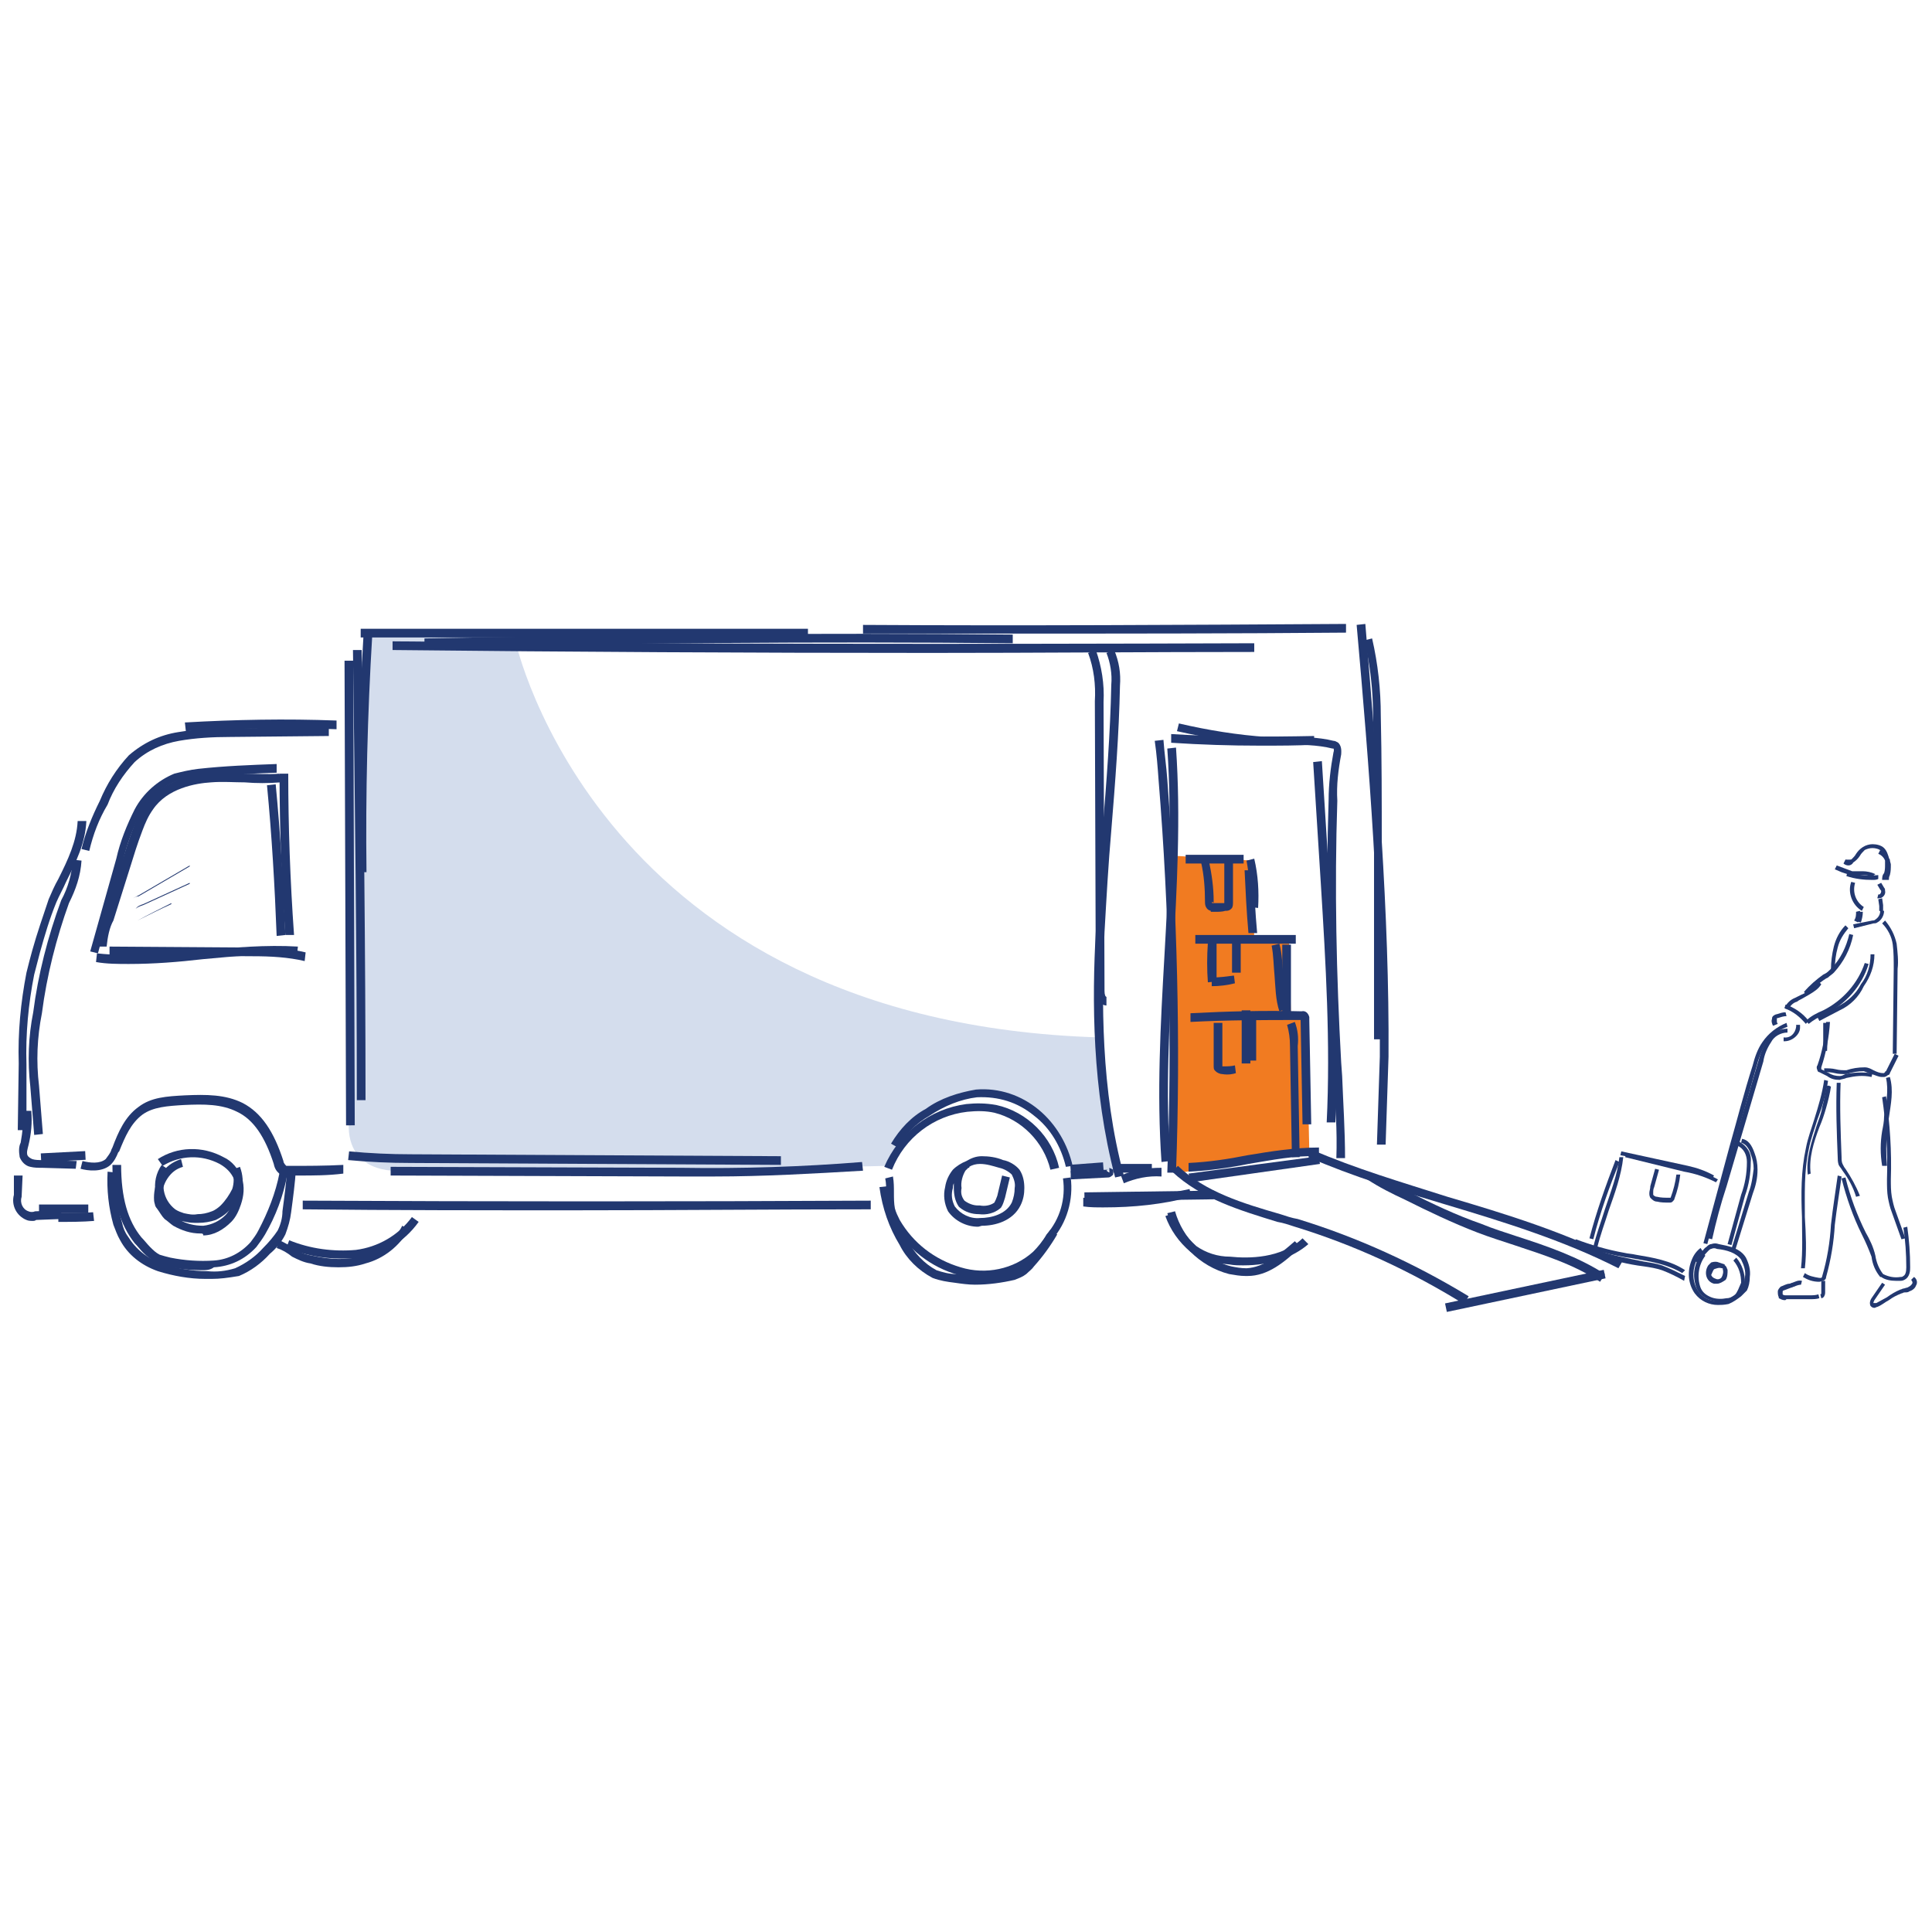<?xml version="1.0" encoding="utf-8"?>
<!-- Generator: Adobe Illustrator 24.0.2, SVG Export Plug-In . SVG Version: 6.00 Build 0)  -->
<svg version="1.1" id="Layer_1" xmlns="http://www.w3.org/2000/svg" xmlns:xlink="http://www.w3.org/1999/xlink" x="0px" y="0px"
	 viewBox="0 0 200 200" style="enable-background:new 0 0 200 200;" xml:space="preserve">
<style type="text/css">
	.st0{fill:#D4DDED;}
	.st1{fill:#F17B21;}
	.st2{fill:#223870;}
</style>
<g id="Group_14242" transform="translate(-1177.661 -436.01)">
	<g id="Group_14227">
		<path id="Path_38618" class="st0" d="M1231,502.3c0,0,8.5,39.5,60.4,41.1l1.9,13.8h-4.3l-0.6-0.9l-1.4-2.9l-1.4-1.8l-2.5-1.7
			l-3.3-0.8l-2.5,0l-1.9,1l-3.1,2.3l-2.8,4.3l-4.4,0.1l-30.1,0.5l-16-0.1c0,0-5.8,0.5-5.2-5.5l0.1-11.9l-0.2-24.2V505l1.6-0.6
			l0.3-2.9l14.2,0L1231,502.3z"/>
		<path id="Path_38619" class="st1" d="M1299.2,524.6l8.1,0.5l0.2,8.2h3.6l0.2,8h1.6l0.3,13.9l-13.3,2.2l-0.8-0.4l-0.1-19.7
			L1299.2,524.6z"/>
		<path class="st2" d="M1191.4,529L1191.4,529c0.2-0.1,0.4-0.2,0.6-0.3l5.3-3.1l0,0.1l-5.3,3.1
			C1191.8,528.8,1191.6,528.9,1191.4,529z"/>
		<path class="st2" d="M1191.7,530.1L1191.7,530.1c0.2-0.3,0.5-0.4,0.8-0.5l4.8-2.2l0,0.1l-4.8,2.2
			C1192.2,529.8,1191.9,529.9,1191.7,530.1z"/>
		<path class="st2" d="M1191.9,531.3L1191.9,531.3c1.1-0.6,2.3-1.2,3.5-1.8l0,0.1C1194.3,530.1,1193.1,530.7,1191.9,531.3z"/>
	</g>
	<g id="Group_14229_1_">
		<g id="Group_14227-2">
			<path class="st2" d="M1214.7,526.3c-0.1-8.2,0.1-16.5,0.6-24.7l0.9,0.1c-0.5,8.2-0.7,16.5-0.6,24.6L1214.7,526.3z"/>
			<path class="st2" d="M1214.6,549.9c0-15.4-0.2-31.1-0.4-46.6l0.9,0c0.2,15.5,0.4,31.2,0.4,46.6L1214.6,549.9z"/>
			
				<rect x="1213.4" y="504.4" transform="matrix(1 -3.273575e-03 3.273575e-03 1 -1.724 3.977)" class="st2" width="0.9" height="48.1"/>
			<rect x="1215" y="501.1" class="st2" width="46.3" height="0.9"/>
			<path class="st2" d="M1221.6,503l0-0.9c20.2-0.4,40.7-0.6,60.9-0.4l0,0.9C1262.2,502.4,1241.7,502.6,1221.6,503z"/>
			<path class="st2" d="M1274,503.6c-18.6,0-37.2-0.1-55.7-0.3l0-0.9c29.6,0.3,59.6,0.3,89.2,0.2l0,0.9
				C1296.3,503.5,1285.2,503.6,1274,503.6z"/>
			<path class="st2" d="M1281.9,501.6c-5,0-10,0-14.9,0l0-0.9c16.6,0.1,33.4,0,50-0.1l0,0.9C1305.4,501.6,1293.6,501.6,1281.9,501.6
				z"/>
			<path class="st2" d="M1292.2,540.1c-0.2,0-0.4-0.1-0.6-0.2c-0.4-0.4-0.5-1.1-0.5-1.3l-0.1-30c0.1-1.7-0.1-3.4-0.7-5l0.8-0.3
				c0.6,1.7,0.9,3.5,0.8,5.4l0.1,29.9c0,0.4,0.1,0.6,0.2,0.6L1292.2,540.1C1292.3,540.1,1292.3,540.1,1292.2,540.1z"/>
			<path class="st2" d="M1293.1,557.9c-2.4-9.1-2.4-18.4-2-25.5c0.2-3.5,0.4-7,0.7-10.5c0.4-4.9,0.8-10,0.9-15
				c0.1-1.1-0.1-2.3-0.5-3.3l0.8-0.3c0.5,1.2,0.7,2.4,0.6,3.7c-0.1,5-0.5,10.1-0.9,15c-0.3,3.4-0.5,7-0.7,10.5
				c-0.3,7-0.4,16.3,2,25.2L1293.1,557.9z"/>
			<path class="st2" d="M1320.8,543.6l-0.9,0l0-20.3c0-4.3,0-8.8-0.1-13.2c0-2.6-0.3-5.3-0.9-7.8l0.8-0.2c0.6,2.6,0.9,5.3,0.9,8
				c0.1,4.4,0.1,8.9,0.1,13.2L1320.8,543.6z"/>
			<path class="st2" d="M1321.1,554.5l-0.9,0c0.1-3,0.2-6.1,0.3-9.1c0.1-14.9-1.1-30.1-2.4-44.7l0.9-0.1l-0.4,0l0.4,0
				c1.2,14.7,2.5,29.8,2.4,44.8C1321.3,548.4,1321.2,551.4,1321.1,554.5z"/>
			<path class="st2" d="M1258.5,556.6l-38.3-0.2c-2.2,0-4.4-0.1-6.5-0.3l0.1-0.9c2.1,0.2,4.3,0.3,6.4,0.3l38.3,0.2L1258.5,556.6z"/>
			<path class="st2" d="M1251.6,557.8c-1.1,0-2.3,0-3.4,0l-30.1-0.1l0-0.9l30.1,0.1c6.2,0.1,12.5-0.1,18.7-0.6l0.1,0.9
				C1261.9,557.5,1256.7,557.8,1251.6,557.8z"/>
			<path class="st2" d="M1286.4,557.1c-0.7-2.9-3-5.2-5.8-5.9c-0.9-0.2-1.8-0.2-2.8-0.1c-3.5,0.4-6.5,2.7-7.8,6l-0.8-0.3
				c1.5-3.5,4.7-6,8.5-6.5c1-0.1,2-0.1,3.1,0.1c3.2,0.7,5.8,3.3,6.5,6.5L1286.4,557.1z"/>
			<path class="st2" d="M1288,556.8c-0.5-2.1-1.6-4-3.3-5.3c-1.7-1.4-3.7-2-5.9-1.9c-1.7,0.2-3.4,0.9-4.9,1.9
				c-1.4,0.8-2.5,1.9-3.3,3.3l-0.7-0.4c0.9-1.5,2.1-2.8,3.6-3.6c1.5-1.1,3.4-1.7,5.2-2c2.4-0.2,4.7,0.6,6.5,2.1
				c1.8,1.5,3,3.6,3.5,5.8L1288,556.8z"/>
			<path class="st2" d="M1288.5,558.1l0-0.9l3.9-0.1c-0.1,0-0.1,0-0.2,0.1l0.3,0.2l0,0l0-0.5l0.4,0.2l0,0.5
				c-0.1,0.1-0.3,0.3-0.5,0.3L1288.5,558.1z"/>
			
				<rect x="1288.8" y="556.6" transform="matrix(0.997 -7.415923e-02 7.415923e-02 0.997 -37.756 97.235)" class="st2" width="3.4" height="0.9"/>
			<rect x="1292.9" y="556.5" class="st2" width="4" height="0.9"/>
			<path class="st2" d="M1294,558.5l-0.3-0.8c1.3-0.6,2.7-0.8,4.2-0.8c0,0,0,0,0,0l0,0.9c0,0,0,0,0,0
				C1296.5,557.7,1295.2,558,1294,558.5z"/>
			<path class="st2" d="M1308.1,513.2c-3.1,0-6.1-0.1-9.2-0.3l0-0.9c4.9,0.3,9.9,0.3,14.8,0.2l0,0.9
				C1312,513.2,1310.1,513.2,1308.1,513.2z"/>
			<path class="st2" d="M1316.9,555.9l-0.9,0c0.1-2.8-0.1-5.7-0.3-8.5l-0.1-1.4c-0.5-9-0.7-18.2-0.4-27.2c0-1.6,0.2-3.3,0.5-4.9
				c0.1-0.3,0-0.4,0-0.4c0,0-0.1,0-0.1,0c-1.6-0.4-3.3-0.4-4.9-0.4c-0.6,0-1.3,0-1.9,0c-3.1-0.2-6.2-0.7-9.3-1.4l0.2-0.8
				c3,0.7,6.1,1.2,9.1,1.4c0.6,0,1.2,0,1.9,0c1.7,0,3.4,0,5,0.4c0.2,0,0.3,0.1,0.5,0.2c0.4,0.4,0.3,1,0.3,1.2
				c-0.3,1.6-0.5,3.2-0.4,4.8c-0.3,9-0.1,18.1,0.4,27.1l0.1,1.4C1316.7,550.1,1316.9,553,1316.9,555.9z"/>
			<path class="st2" d="M1315.9,552.2l-0.9,0c0.4-8.2-0.1-16.5-0.6-24.6l-0.8-12.7l0.9-0.1l0.8,12.7
				C1315.8,535.6,1316.4,544,1315.9,552.2z"/>
			<path class="st2" d="M1299.4,557.4l-0.9,0c0.5-13.5,0.2-27.1-0.9-40.6c-0.1-1.4-0.2-2.7-0.4-4.1l0.9-0.1c0.1,1.4,0.3,2.7,0.4,4.1
				C1299.5,530.2,1299.9,543.9,1299.4,557.4z"/>
			<path class="st2" d="M1297.9,556.3c-0.5-7.1-0.1-14.3,0.3-21.3c0.4-7.1,0.8-14.4,0.3-21.5l0.9-0.1c0.5,7.2,0.1,14.5-0.3,21.6
				c-0.4,6.9-0.8,14.1-0.3,21.2L1297.9,556.3z"/>
			<path class="st2" d="M1300.7,557.3l0-0.9c2.1-0.1,4.1-0.4,6.1-0.8c2.4-0.4,4.9-0.8,7.4-0.8l0,0.9c-2.4-0.1-4.9,0.4-7.3,0.8
				C1304.9,556.9,1302.8,557.2,1300.7,557.3z"/>
			<polygon class="st2" points="1300.9,558.4 1300.7,557.5 1314.2,555.7 1314.3,556.5 			"/>
			<path class="st2" d="M1329.2,571c-5.5-3.4-11.3-6.1-17.5-8c-0.6-0.2-1.2-0.4-1.8-0.5c-3.9-1.2-7.9-2.4-10.9-5.2l0.6-0.6
				c2.8,2.7,6.8,3.9,10.6,5c0.6,0.2,1.2,0.4,1.8,0.5c6.2,1.9,12.1,4.6,17.7,8L1329.2,571z"/>
			<path class="st2" d="M1345.2,567.3c-5.7-2.9-11.9-4.8-17.9-6.6c-4.7-1.4-9.6-2.9-14.2-4.9l0.3-0.8c4.6,2,9.4,3.4,14.1,4.9
				c6.1,1.8,12.3,3.7,18.1,6.7L1345.2,567.3z"/>
			<path class="st2" d="M1343.3,568.7c-2.7-1.8-5.9-2.8-8.9-3.8c-1.2-0.4-2.5-0.8-3.8-1.3c-2.6-1-5.1-2.2-7.5-3.4
				c-1.3-0.6-2.7-1.3-3.9-2.1l0.4-0.7c1.3,0.7,2.6,1.4,3.9,2c2.4,1.2,4.9,2.4,7.5,3.3c1.2,0.5,2.5,0.9,3.7,1.3
				c3.1,1,6.3,2.1,9.1,3.9L1343.3,568.7z"/>
			
				<rect x="1327.6" y="569.4" transform="matrix(0.978 -0.207 0.207 0.978 -89.007 288.88)" class="st2" width="16.8" height="0.9"/>
			<path class="st2" d="M1306.9,532.6c-0.2-2.2-0.3-4.4-0.4-6.5l0.9,0c0.1,2.2,0.2,4.3,0.4,6.5L1306.9,532.6z"/>
			<path class="st2" d="M1307.9,530l-0.9-0.1c0.1-1.6,0-3.2-0.3-4.8l0.8-0.2C1307.9,526.6,1308,528.3,1307.9,530z"/>
			<rect x="1300.4" y="524.5" class="st2" width="6" height="0.9"/>
			<rect x="1301.4" y="532.8" class="st2" width="10.4" height="0.9"/>
			<path class="st2" d="M1310.4,540.8c0-2.3,0-4.7,0-7l0.9,0c0,2.3,0,4.7,0,7L1310.4,540.8z"/>
			<path class="st2" d="M1310.1,540.7c-0.4-1.2-0.4-2.5-0.5-3.7c-0.1-1-0.1-2.1-0.3-3.1l0.8-0.2c0.3,1.1,0.3,2.2,0.4,3.2
				c0.1,1.2,0.1,2.4,0.5,3.5L1310.1,540.7z"/>
			<path class="st2" d="M1312.5,552.4l-0.2-10.8c-3.8,0-7.6,0-11.4,0.2l0-0.9c3.8-0.2,7.7-0.3,11.5-0.2c0.4-0.1,0.7,0.2,0.8,0.6
				c0,0.1,0,0.2,0,0.3l0.2,10.8L1312.5,552.4z"/>
			<path class="st2" d="M1311.4,555.8l-0.2-11.5c0-0.8-0.1-1.5-0.3-2.2l0.8-0.3c0.3,0.8,0.4,1.6,0.3,2.5l0.2,11.5L1311.4,555.8z"/>
			<path class="st2" d="M1304.2,547.2c-0.2,0-0.5-0.1-0.7-0.3l-0.1-0.1c-0.1-0.1-0.1-0.3-0.1-0.4l0-4.5h0.9v4.5c0.5,0,0.9,0,1.3-0.1
				l0.1,0.8C1305.3,547.2,1304.8,547.3,1304.2,547.2C1304.3,547.2,1304.2,547.2,1304.2,547.2z"/>
			<rect x="1306.2" y="540.6" class="st2" width="0.9" height="5.5"/>
			<rect x="1306.8" y="541.6" class="st2" width="0.9" height="4.2"/>
			<path class="st2" d="M1302.7,537.7c-0.1-1.3-0.1-2.7,0-4.1l0.9,0c0,1.3,0,2.7,0,4L1302.7,537.7z"/>
			<rect x="1305.2" y="533.6" class="st2" width="0.9" height="3.1"/>
			<path class="st2" d="M1303.1,538.1l0-0.9c0.8,0,1.5-0.1,2.3-0.2l0.1,0.8C1304.7,538,1303.9,538.1,1303.1,538.1z"/>
			<path class="st2" d="M1303.1,530.3c-0.3,0-0.5-0.2-0.6-0.4c-0.1-0.2-0.1-0.4-0.1-0.6c0-1.3-0.1-2.7-0.4-4l0.8-0.2
				c0.3,1.4,0.5,2.8,0.5,4.2c0,0.1,0,0.2,0,0.2c0-0.1-0.1-0.1-0.2-0.1l0.3,0.8C1303.2,530.3,1303.2,530.3,1303.1,530.3z"/>
			<path class="st2" d="M1303.5,530.4c-0.2,0-0.3,0-0.5,0l0-0.9c0.5,0,0.9,0,1.4,0c0-1.5,0-2.9,0-4.4l0.9,0c0,1.5,0,3,0,4.4
				c0,0.1,0,0.3-0.1,0.5l-0.1,0.1c-0.2,0.2-0.4,0.2-0.6,0.2c0,0,0,0,0,0C1304.2,530.4,1303.8,530.4,1303.5,530.4z"/>
			<path class="st2" d="M1186.9,524.1l-0.8-0.2c0.4-1.7,1.1-3.4,1.9-5c0.7-1.7,1.7-3.3,3-4.7c1.5-1.3,3.2-2.1,5.1-2.4
				c1.8-0.3,3.6-0.4,5.4-0.4l10.2-0.1l0,0.9l-10.2,0.1c-1.8,0-3.6,0.1-5.3,0.4c-1.7,0.3-3.3,1-4.6,2.2c-1.2,1.3-2.2,2.8-2.8,4.4
				C1187.9,520.8,1187.3,522.4,1186.9,524.1z"/>
			<path class="st2" d="M1196.9,511.7l-0.1-0.9c5.2-0.3,10.5-0.4,15.7-0.2l0,0.9C1207.4,511.3,1202.1,511.4,1196.9,511.7z"/>
			<path class="st2" d="M1180.4,553l-0.9,0l0.1-6.9c-0.1-3.2,0.2-6.3,0.8-9.4c0.2-0.8,0.4-1.6,0.6-2.3c0.5-1.8,1.1-3.5,1.7-5.3
				c0.3-0.7,0.6-1.4,1-2.1c1-2,1.9-3.9,2-6l0.9,0c-0.1,2.3-1.1,4.3-2.1,6.3c-0.3,0.7-0.7,1.4-1,2.1c-0.7,1.7-1.2,3.4-1.7,5.2
				c-0.2,0.8-0.4,1.5-0.6,2.3c-0.6,3-0.9,6.2-0.8,9.3L1180.4,553z"/>
			<path class="st2" d="M1181.2,553.5l-0.4-5c-0.3-2.6-0.2-5.2,0.3-7.7c0.5-3.9,1.5-7.8,2.9-11.6c0.7-1.3,1.1-2.7,1.2-4.2l0.9,0.1
				c-0.1,1.6-0.6,3-1.3,4.4c-1.3,3.6-2.3,7.5-2.8,11.4c-0.5,2.5-0.6,5-0.3,7.5l0.4,5L1181.2,553.5z"/>
			<path class="st2" d="M1185.5,557l-3.5-0.1c-0.4,0-0.8,0-1.2-0.1c-0.5-0.1-0.9-0.5-1.1-1c-0.1-0.6-0.1-1.1,0.1-1.5
				c0.2-1.1,0.3-2.2,0.2-3.3l0.9,0c0.1,1.2,0,2.4-0.3,3.6c-0.1,0.4-0.2,0.7-0.1,1c0.1,0.2,0.3,0.3,0.5,0.4c0.3,0.1,0.7,0.1,1,0.1
				l3.6,0.1L1185.5,557z"/>
			
				<rect x="1181.5" y="555.1" transform="matrix(0.999 -5.178951e-02 5.178951e-02 0.999 -27.184 62.054)" class="st2" width="4.6" height="0.9"/>
			<path class="st2" d="M1208.6,557.7c-0.4,0-0.8,0-1.1,0c-0.2,0-0.5,0-0.7-0.1l-0.1,0c-0.4-0.3-0.6-0.6-0.7-1.1
				c-0.9-2.8-2.1-4.6-3.8-5.4c-1.6-0.8-3.4-0.8-5.5-0.7c-1.7,0.1-3.2,0.2-4.3,1c-1.2,0.9-1.8,2.3-2.4,3.8l-0.1,0.1
				c-0.2,0.5-0.4,0.9-0.8,1.3c-0.9,0.8-2.4,0.6-3.1,0.4l0.2-0.8c0.8,0.2,1.8,0.3,2.4-0.2c0.2-0.3,0.5-0.6,0.6-1l0.1-0.2
				c0.6-1.6,1.3-3.2,2.7-4.2c1.3-1,2.9-1.1,4.8-1.2c2.2-0.1,4.2-0.1,6,0.8c1.9,1,3.2,2.9,4.2,6c0,0.2,0.2,0.4,0.3,0.5
				c0.1,0,0.2,0,0.3,0c1.9,0,3.7,0,5.6-0.1l0,0.9C1211.6,557.7,1210.1,557.7,1208.6,557.7z"/>
			<path class="st2" d="M1187.8,534.7l-0.8-0.2l2.7-9.6c0.4-1.8,1.1-3.5,1.9-5.1c0.9-1.7,2.4-3,4.1-3.7c0.8-0.2,1.6-0.4,2.5-0.5
				c2.7-0.3,5.4-0.4,8.1-0.5l0,0.9c-2.7,0.1-5.4,0.2-8.1,0.5c-0.8,0.1-1.5,0.2-2.3,0.4c-1.6,0.6-2.9,1.8-3.7,3.3
				c-0.8,1.6-1.4,3.2-1.8,4.9L1187.8,534.7z"/>
			<path class="st2" d="M1191,535.8c-1.1,0-2.3,0-3.4-0.2l0.1-0.9c3.6,0.4,7.3,0,10.9-0.3c3.2-0.3,6.6-0.6,9.9-0.4l-0.1,0.9
				c-3.2-0.2-6.5,0.1-9.7,0.4C1196.1,535.6,1193.6,535.8,1191,535.8z"/>
			<path class="st2" d="M1209.2,535.5c-1.7-0.4-3.5-0.5-5.3-0.5l-14.9-0.1l0-0.9l14.9,0.1c1.8-0.1,3.7,0.1,5.4,0.5L1209.2,535.5z"/>
			<path class="st2" d="M1188.7,534l-0.9,0c0.1-1.1,0.3-2.2,0.7-3.2l1.7-5.3c0.4-1.3,0.8-2.6,1.3-3.9c0.3-0.8,0.7-1.7,1.2-2.4
				c1.3-1.8,3.7-2.9,6.7-3.1c1.2-0.1,2.4-0.1,3.6,0c1.2,0,2.4,0.1,3.6,0l0.1,0.9c-1.3,0.1-2.5,0.1-3.7,0c-1.1,0-2.3-0.1-3.5,0
				c-1.6,0.1-4.5,0.6-6,2.8c-0.5,0.7-0.8,1.4-1.1,2.2c-0.5,1.3-0.9,2.6-1.3,3.9l-1.7,5.4C1189,532,1188.8,533,1188.7,534z"/>
			<path class="st2" d="M1207.2,532.8c-0.4-5.5-0.6-11.2-0.6-16.7l0.9,0c0,5.5,0.2,11.1,0.6,16.7L1207.2,532.8z"/>
			<path class="st2" d="M1206.3,532.9c-0.2-5.2-0.5-10.4-1-15.6l0.9-0.1c0.5,5.2,0.8,10.4,1,15.6L1206.3,532.9z"/>
			<path class="st2" d="M1181.1,562.4c-0.2,0-0.5,0-0.7-0.1c-1-0.4-1.6-1.5-1.3-2.6l0-2l0.9,0l-0.1,2.2c-0.2,0.6,0.1,1.3,0.7,1.5
				c0.2,0.1,0.5,0.1,0.7,0l0.1,0l2.6-0.1l0,0.9l-2.6,0.1C1181.4,562.3,1181.3,562.4,1181.1,562.4z"/>
			<rect x="1181.7" y="560.7" class="st2" width="5.1" height="0.9"/>
			<path class="st2" d="M1183.7,562.5v-0.9c1.2,0,2.4,0,3.6-0.1l0.1,0.9C1186.2,562.5,1184.9,562.5,1183.7,562.5z"/>
			<path class="st2" d="M1199.6,568.4c-0.2,0-0.5,0-0.7,0c-1.6,0-3.3-0.3-4.9-0.8c-1.7-0.6-3.1-1.7-3.9-3.2
				c-0.3-0.5-0.5-1.1-0.7-1.6c-0.5-1.8-0.7-3.6-0.6-5.5l0.9,0.1c-0.1,1.8,0.1,3.5,0.6,5.2c0.1,0.5,0.3,1,0.6,1.4
				c0.8,1.3,2,2.3,3.5,2.8c1.5,0.5,3.1,0.8,4.7,0.8c1,0.1,1.9,0,2.9-0.3c1.1-0.5,2.1-1.2,2.9-2.1c0.6-0.6,1.1-1.2,1.5-1.8
				c0.3-0.6,0.5-1.3,0.5-2c0.2-1.5,0.4-3,0.5-4.5l0.9,0.1c-0.1,1.5-0.3,3-0.5,4.5c-0.1,0.8-0.3,1.5-0.6,2.3c-0.4,0.8-1,1.5-1.6,2
				c-0.9,1-2,1.8-3.2,2.3C1201.2,568.3,1200.4,568.4,1199.6,568.4z"/>
			<path class="st2" d="M1198.5,567.5c-1.1,0-2.3-0.1-3.4-0.4c-0.4-0.1-0.9-0.2-1.3-0.4c-0.5-0.3-0.9-0.6-1.3-1
				c-0.3-0.3-0.6-0.7-0.9-1c-1.5-1.9-2.3-4.5-2.3-8.1l0.9,0c0,3.4,0.7,5.8,2.1,7.5c0.3,0.3,0.6,0.7,0.9,1c0.3,0.3,0.6,0.6,1,0.8
				c0.3,0.1,0.7,0.2,1.1,0.3c1.5,0.3,3,0.4,4.5,0.3c1.5-0.1,2.8-0.8,3.8-1.9c0.3-0.4,0.6-0.8,0.8-1.2c1-1.9,1.8-3.9,2.2-6l0.8,0.2
				c-0.4,2.2-1.2,4.3-2.3,6.2c-0.3,0.5-0.6,0.9-0.9,1.3c-1.2,1.3-2.7,2-4.4,2.1C1199.4,567.5,1199,567.5,1198.5,567.5z"/>
			<path class="st2" d="M1198.4,563.7c-1,0-1.9-0.3-2.8-0.8c-0.3-0.2-0.6-0.5-0.9-0.7c-0.3-0.3-0.5-0.7-0.8-1.1
				c-0.1-0.1-0.2-0.3-0.2-0.4c-0.1-0.3-0.1-0.5-0.1-0.7c0-0.8,0.2-1.7,0.7-2.4c0.5-0.8,1.2-1.3,2.1-1.6l0.2,0.8
				c-0.7,0.2-1.2,0.6-1.6,1.2c-0.4,0.6-0.6,1.3-0.5,2c0,0.2,0,0.3,0.1,0.4c0,0.1,0.1,0.2,0.1,0.3c0.2,0.3,0.4,0.7,0.7,0.9
				c0.2,0.2,0.5,0.4,0.7,0.6c0.8,0.5,1.7,0.7,2.6,0.7c0.9-0.1,1.7-0.5,2.3-1.1c0.4-0.4,0.6-1,0.8-1.5c0.3-0.7,0.3-1.5,0.1-2.2
				c-0.3-0.7-0.8-1.2-1.5-1.6c-1.9-1-4.1-0.9-5.9,0.2l-0.5-0.7c2-1.3,4.6-1.4,6.8-0.2c0.9,0.4,1.5,1.2,1.9,2.1
				c0.3,1,0.2,1.9-0.1,2.8c-0.2,0.6-0.5,1.3-1,1.8c-0.8,0.8-1.8,1.4-2.9,1.4C1198.7,563.7,1198.6,563.7,1198.4,563.7z"/>
			<path class="st2" d="M1197.8,562.6c-0.5,0-0.9-0.1-1.4-0.2c-0.4-0.1-0.8-0.3-1.1-0.5c-1.7-1.2-2.1-3.6-0.9-5.3l0.7,0.5
				c-0.9,1.3-0.6,3.1,0.7,4.1c0.3,0.2,0.6,0.3,0.9,0.4c0.5,0.1,0.9,0.2,1.4,0.1c0,0,0,0,0,0c0.5,0,1-0.1,1.5-0.3
				c0.3-0.1,0.7-0.4,0.9-0.6c0.5-0.5,0.9-1.1,1.2-1.7c0.2-0.6,0.2-1.3,0-2l0.8-0.3c0.3,0.8,0.4,1.7,0.1,2.6
				c-0.3,0.8-0.8,1.5-1.4,2.1c-0.3,0.3-0.8,0.6-1.2,0.8c-0.6,0.2-1.2,0.3-1.8,0.3C1198,562.6,1197.9,562.6,1197.8,562.6z"/>
			<path class="st2" d="M1237,561.3c-9.4,0-18.7,0-28-0.1l0-0.9c19.5,0.1,39.3,0.1,58.8,0l0,0.9
				C1257.6,561.2,1247.3,561.3,1237,561.3z"/>
			<path class="st2" d="M1213,566.3c-2,0-3.9-0.4-5.7-1.1l0.3-0.8c2.2,0.9,4.6,1.2,6.9,1c2.3-0.3,4.4-1.5,5.8-3.4l0.7,0.5
				c-1.5,2.1-3.8,3.5-6.4,3.8C1214.1,566.3,1213.5,566.3,1213,566.3z"/>
			<path class="st2" d="M1212.7,567.2c-1,0-2-0.1-2.9-0.4c-0.7-0.1-1.3-0.4-1.9-0.7c-0.5-0.4-1-0.7-1.6-0.9l0.3-0.8
				c0.6,0.3,1.2,0.6,1.7,1c0.5,0.3,1.1,0.5,1.7,0.6c1.8,0.4,3.6,0.5,5.3,0c1.7-0.4,3.2-1.5,4-3.1l0.7,0.4c-1,1.7-2.6,3-4.5,3.5
				C1214.6,567.1,1213.7,567.2,1212.7,567.2z"/>
			<path class="st2" d="M1279.4,568.4c-0.8,0-1.7-0.1-2.5-0.4c-2.9-0.8-5.3-2.7-6.8-5.3c-0.3-0.4-0.5-0.9-0.6-1.4
				c-0.1-0.6-0.1-1.2-0.1-1.8c0-0.5,0-1-0.1-1.5l0.8-0.2c0.1,0.6,0.1,1.1,0.1,1.7c0,0.5,0,1.1,0.1,1.6c0.1,0.4,0.3,0.8,0.5,1.2
				c1.4,2.4,3.6,4.1,6.3,4.9c2.6,0.8,5.5,0.2,7.5-1.6c0.5-0.5,1-1.1,1.4-1.8c1.4-1.6,2-3.7,1.7-5.8l0.8-0.1c0.3,2.3-0.4,4.7-1.9,6.4
				c-0.4,0.6-1,1.3-1.5,1.9C1283.6,567.6,1281.5,568.4,1279.4,568.4z"/>
			<path class="st2" d="M1278.6,569c-0.7,0-1.4-0.1-2.1-0.2c-0.8-0.1-1.5-0.2-2.3-0.5c-1.5-0.8-2.7-2-3.4-3.4
				c-1.1-1.8-1.8-3.8-2.1-6l0.9-0.1c0.2,2,0.9,3.9,2,5.6c0.7,1.3,1.7,2.4,3,3.1c0.6,0.2,1.3,0.4,2,0.4c2,0.3,4,0.1,5.9-0.4
				c0.3-0.1,0.6-0.2,0.9-0.4c0.2-0.2,0.4-0.4,0.6-0.6c0.9-1,1.7-2.1,2.4-3.2l0.7,0.5c-0.7,1.2-1.5,2.3-2.4,3.3
				c-0.2,0.3-0.5,0.5-0.8,0.8c-0.4,0.3-0.7,0.4-1.2,0.6C1281.4,568.8,1280,569,1278.6,569z"/>
			<path class="st2" d="M1278.9,563c-1.2,0-2.4-0.6-3.1-1.6c-0.4-0.8-0.5-1.7-0.3-2.5c0.1-0.7,0.4-1.3,0.8-1.8
				c0.4-0.4,0.9-0.7,1.4-0.9c0.5-0.3,1-0.5,1.6-0.5c0.7,0,1.5,0.1,2.2,0.4c0.6,0.1,1.3,0.5,1.7,1c0.4,0.6,0.5,1.3,0.5,1.9
				c0,0.6-0.1,1.2-0.4,1.8c-0.8,1.6-2.6,2.1-4,2.1c0,0,0,0,0,0C1279,563,1278.9,563,1278.9,563z M1276.4,558.5
				c-0.1,0.2-0.1,0.4-0.1,0.5c-0.2,0.7-0.1,1.3,0.2,1.9c0.6,0.8,1.6,1.3,2.6,1.2c1.2,0,2.7-0.4,3.3-1.6c0.2-0.5,0.3-1,0.3-1.5
				c0.1-0.5-0.1-1-0.3-1.4c-0.3-0.3-0.8-0.6-1.3-0.7c-0.7-0.2-1.3-0.4-2-0.4c-0.4,0-0.8,0.1-1.1,0.3l0,0.1c0,0-0.1,0-0.1,0
				c-0.1,0.1-0.2,0.2-0.3,0.3c-0.3,0.5-0.5,1.2-0.4,1.8l0,0l0,0c-0.1,0.5,0,0.9,0.3,1.3c0.4,0.3,0.9,0.5,1.4,0.5l0.1,0l0.1,0
				c0.5,0.1,1.1,0,1.5-0.3c0.1-0.2,0.2-0.4,0.3-0.7l0.5-2.1l0.8,0.2l-0.5,2.1c-0.1,0.3-0.2,0.7-0.4,1l-0.1,0.1
				c-0.6,0.5-1.4,0.7-2.2,0.6c-0.7,0-1.4-0.2-2-0.7l-0.1-0.1c-0.4-0.6-0.5-1.3-0.5-1.9C1276.4,558.9,1276.4,558.7,1276.4,558.5z"/>
			<path class="st2" d="M1291.9,561c-0.7,0-1.4,0-2.1-0.1l0-0.9c3.7,0.2,7.4-0.1,11-0.9l0.2,0.8C1298,560.7,1295,561,1291.9,561z"/>
			
				<rect x="1289.8" y="559.3" transform="matrix(1 -1.367060e-02 1.367060e-02 1 -7.531 17.776)" class="st2" width="13.4" height="0.9"/>
			<path class="st2" d="M1306.4,567c-0.5,0-1,0-1.5-0.1c-1.4-0.1-2.8-0.5-4-1.3c-1.2-1-2.1-2.3-2.6-3.7l0.8-0.3
				c0.5,1.3,1.3,2.4,2.4,3.4c1,0.7,2.2,1.1,3.5,1.1c1.9,0.2,5.3,0.2,7.5-1.9l0.6,0.6C1311.5,566.2,1309.1,567,1306.4,567z"/>
			<path class="st2" d="M1306.6,568.1c-0.6,0-1.1-0.1-1.7-0.2c-3.1-0.8-5.5-3.3-6.4-6.3l0.8-0.2c0.8,2.8,3,5,5.8,5.7
				c0.5,0.1,1,0.2,1.6,0.2c1.8-0.1,3.4-1.4,5-2.8l0.6,0.6c-1.7,1.6-3.4,3-5.5,3C1306.7,568.1,1306.7,568.1,1306.6,568.1z"/>
		</g>
		<g id="Group_14228">
			<rect x="1368.7" y="525" class="st2" width="0.7" height="0.4"/>
			<path class="st2" d="M1369,525.6c-0.2,0-0.4-0.1-0.5-0.2l0.2-0.4c0.2,0.1,0.4,0.1,0.6,0c0.2-0.2,0.4-0.4,0.5-0.6
				c0.2-0.3,0.4-0.5,0.7-0.7c0.3-0.2,0.7-0.3,1-0.3c0.4,0,0.9,0.1,1.2,0.4c0.3,0.3,0.4,0.7,0.5,1l-0.4,0.1c-0.1-0.3-0.2-0.6-0.4-0.8
				c-0.2-0.2-0.6-0.3-0.9-0.3c-0.3,0-0.6,0.1-0.8,0.2c-0.2,0.2-0.4,0.4-0.5,0.6c-0.2,0.3-0.4,0.5-0.7,0.7
				C1369.4,525.5,1369.2,525.6,1369,525.6z"/>
			<path class="st2" d="M1372.5,527.1c0-0.2,0-0.5,0.2-0.7c0.1-0.3,0.1-0.6,0.1-0.9c0-0.1,0-0.3,0-0.4c-0.1-0.3-0.4-0.6-0.7-0.7
				l0.2-0.4c0.4,0.2,0.8,0.6,1,1c0,0.2,0.1,0.4,0.1,0.5c0,0.4,0,0.7-0.1,1.1c-0.1,0.2-0.1,0.3-0.1,0.5L1372.5,527.1z"/>
			<path class="st2" d="M1371.4,526.8c-0.3-0.2-0.6-0.2-1-0.2c-0.4,0-0.8,0-1.2,0c-0.3-0.1-0.6-0.2-0.9-0.3l-0.7-0.3l0.2-0.4
				l0.8,0.3c0.3,0.1,0.5,0.2,0.8,0.3c0.4,0,0.7,0,1.1,0c0.4,0,0.9,0.1,1.3,0.3L1371.4,526.8z"/>
			<path class="st2" d="M1371.5,527.1c-0.9,0-1.8-0.1-2.7-0.4l0.1-0.4c1,0.3,2.1,0.4,3.2,0.3l0,0.4
				C1371.9,527.1,1371.7,527.1,1371.5,527.1z"/>
			<path class="st2" d="M1370.4,530.3c-1-0.6-1.5-1.9-1.1-3l0.4,0.1c-0.3,1,0.1,2,0.9,2.5L1370.4,530.3z"/>
			<path class="st2" d="M1372.2,529c-0.1,0-0.2,0-0.2,0l0.1-0.4c0,0,0.1,0,0.1,0c0.1,0,0.2-0.2,0.2-0.3c0-0.1,0-0.1-0.1-0.2
				l-0.3-0.5l0.4-0.2l0.3,0.5c0.1,0.1,0.1,0.2,0.1,0.3c0.1,0.4-0.2,0.7-0.5,0.8C1372.3,528.9,1372.3,529,1372.2,529z"/>
			<path class="st2" d="M1372.6,530.4l-0.4-0.1c0-0.2,0-0.3,0-0.5l-0.1-0.7l0.4-0.1l0.1,0.7C1372.6,529.9,1372.6,530.2,1372.6,530.4
				z"/>
			<path class="st2" d="M1370,531.5l-0.4-0.2c0.2-0.3,0.2-0.6,0.2-0.9l0.4-0.1C1370.3,530.7,1370.2,531.1,1370,531.5z"/>
			<path class="st2" d="M1370.3,531.5l-0.4-0.1c0.1-0.3,0.2-0.6,0.2-1l0.4,0C1370.5,530.8,1370.4,531.2,1370.3,531.5z"/>
			<path class="st2" d="M1369.6,532.1l-0.1-0.4l2-0.4c0.1,0,0.2,0,0.3-0.1c0.3-0.2,0.5-0.5,0.5-0.9l0.4,0c0,0.5-0.3,1-0.7,1.2
				c-0.1,0.1-0.3,0.1-0.4,0.1L1369.6,532.1z"/>
			<path class="st2" d="M1367.6,536.4l-0.4,0c0-0.8,0.1-1.6,0.3-2.4c0.2-0.8,0.6-1.6,1.2-2.2l0.3,0.3c-0.5,0.6-0.9,1.2-1.1,2
				C1367.7,534.8,1367.6,535.6,1367.6,536.4z"/>
			<path class="st2" d="M1364.7,539l-0.3-0.3c0.6-0.7,1.3-1.3,2-1.8l0.2-0.1c0.2-0.1,0.4-0.3,0.6-0.5c1-1,1.6-2.3,1.9-3.6l0.4,0.1
				c-0.3,1.5-1,2.8-2,3.9c-0.2,0.2-0.4,0.3-0.6,0.5l-0.2,0.1C1365.9,537.8,1365.3,538.4,1364.7,539z"/>
			<path class="st2" d="M1362.8,540.5l-0.4-0.2c0.3-0.5,0.6-0.8,1.1-1c0.2-0.1,0.4-0.2,0.6-0.3c0.2-0.1,0.5-0.2,0.7-0.4
				c0.4-0.3,0.8-0.6,1.1-1l0.3,0.3c-0.3,0.5-0.8,0.8-1.3,1.1c-0.2,0.1-0.5,0.3-0.7,0.4c-0.2,0.1-0.4,0.2-0.5,0.3
				C1363.3,539.8,1363,540.1,1362.8,540.5z"/>
			<path class="st2" d="M1364.6,542c-0.6-0.7-1.3-1.3-2.2-1.6l0.1-0.4c0.9,0.3,1.8,0.9,2.4,1.7L1364.6,542z"/>
			<path class="st2" d="M1364.9,542l-0.3-0.3c0.5-0.5,1.1-0.8,1.8-1.1c2-1,3.6-2.8,4.3-4.9l0.4,0.1c-0.7,2.3-2.4,4.2-4.5,5.2
				C1365.9,541.3,1365.4,541.6,1364.9,542z"/>
			<path class="st2" d="M1366,541.7l-0.2-0.4l2.1-1.1c1-0.5,1.9-1.3,2.4-2.3c0.7-0.9,1-2,1-3.1l0.4,0c0,1.2-0.4,2.3-1.1,3.3
				c-0.5,1.1-1.4,2-2.5,2.5L1366,541.7z"/>
			<path class="st2" d="M1374,545.1l-0.4,0l0.1-8.8c0-0.9,0-1.7-0.1-2.5c-0.1-0.8-0.5-1.6-1.1-2.2l0.3-0.3c0.6,0.7,1,1.5,1.2,2.4
				c0.1,0.9,0.2,1.8,0.1,2.6L1374,545.1z"/>
			<polygon class="st2" points="1366.8,544.8 1366.4,544.8 1366.4,541.9 1366.9,541.9 			"/>
			<path class="st2" d="M1368.1,547.8c-0.5,0-0.9-0.1-1.3-0.4l-0.8-0.4c-0.1,0-0.2-0.1-0.2-0.2c-0.1-0.2-0.1-0.4,0-0.5
				c0.5-1.4,0.8-3,0.9-4.5l0.4,0c-0.1,1.6-0.4,3.2-0.9,4.7c0,0.1,0,0.1,0,0.2c0,0,0,0,0,0l0.8,0.4c0.3,0.2,0.7,0.3,1.1,0.3
				c0.2,0,0.4-0.1,0.6-0.2c0.9-0.2,1.9-0.2,2.8-0.1l-0.1,0.4c-0.9-0.2-1.7-0.1-2.6,0.1C1368.6,547.7,1368.4,547.7,1368.1,547.8z"/>
			<path class="st2" d="M1372.5,547.5c-0.4,0-0.7-0.2-1.1-0.3c-0.3-0.1-0.5-0.2-0.8-0.3c-0.6,0-1.2,0.1-1.8,0.3
				c-0.4,0-0.8,0-1.2-0.1c-0.4-0.1-0.7-0.1-1.1-0.1l0-0.4c0.4,0,0.8,0,1.2,0.1c0.4,0.1,0.7,0.1,1.1,0.1c0.6-0.2,1.2-0.3,1.9-0.3
				c0.4,0,0.7,0.2,0.9,0.3c0.4,0.2,0.7,0.3,1,0.3c0.1,0,0.1,0,0.2-0.1c0,0,0-0.1,0.1-0.1l0.9-1.8l0.4,0.2l-0.9,1.8
				c0,0.1-0.1,0.2-0.2,0.2c-0.1,0.1-0.3,0.2-0.4,0.2C1372.6,547.5,1372.5,547.5,1372.5,547.5z"/>
			<path class="st2" d="M1369.8,559.9c-0.3-1-0.8-1.9-1.4-2.7c-0.1-0.2-0.3-0.4-0.4-0.6c-0.1-0.3-0.1-0.6-0.1-0.8
				c-0.1-2.5-0.2-5.1-0.1-7.7l0.4,0c-0.1,2.5,0,5.1,0.1,7.7c0,0.2,0,0.5,0.1,0.7c0.1,0.2,0.2,0.4,0.3,0.5c0.6,0.9,1.1,1.8,1.5,2.8
				L1369.8,559.9z"/>
			<path class="st2" d="M1372.5,556.7c-0.2-1.2-0.2-2.4,0-3.6c0.1-0.5,0.2-1,0.2-1.5c0.2-1.3,0.5-2.7,0.2-4l0.4-0.1
				c0.4,1.4,0.1,2.8-0.1,4.2c-0.1,0.5-0.2,1-0.2,1.5c-0.1,1.1-0.1,2.3,0,3.5L1372.5,556.7z"/>
			<path class="st2" d="M1374.5,564.3l-1-2.8c-0.2-0.5-0.3-1-0.4-1.5c-0.1-0.6-0.1-1.2-0.1-1.9c0.1-2.8-0.1-5.7-0.5-8.5l0.4-0.1
				c0.4,2.8,0.6,5.7,0.5,8.6c0,0.6,0,1.2,0.1,1.8c0.1,0.5,0.2,1,0.4,1.5l1,2.8L1374.5,564.3z"/>
			<path class="st2" d="M1373.9,568.6c-0.5,0-1.1-0.1-1.5-0.4l-0.1,0c-0.5-0.6-0.8-1.3-0.9-2.1c-0.3-0.8-0.6-1.5-1-2.3
				c-0.9-1.8-1.6-3.8-2.1-5.8l0.4-0.1c0.5,2,1.2,3.9,2.1,5.7c0.4,0.7,0.8,1.5,1,2.4c0.1,0.7,0.4,1.4,0.8,1.9
				c0.6,0.3,1.2,0.4,1.8,0.3c0.1,0,0.2,0,0.3-0.1c0.2-0.1,0.3-0.4,0.3-0.9c0-1.4-0.1-2.8-0.3-4.1l0.4-0.1c0.2,1.4,0.3,2.8,0.3,4.2
				c0,0.3,0,1-0.6,1.3c-0.2,0.1-0.3,0.1-0.4,0.1C1374.4,568.6,1374.2,568.6,1373.9,568.6z"/>
			<path class="st2" d="M1364.5,567.3l-0.4,0c0.2-1.8,0.1-3.6,0.1-5.3c-0.1-2.4-0.1-4.8,0.4-7.1c0.2-1.1,0.6-2.1,0.9-3.1
				c0.4-1.3,0.8-2.6,1-4l0.4,0.1c-0.2,1.4-0.6,2.7-1.1,4c-0.3,1-0.7,2-0.9,3.1c-0.5,2.3-0.4,4.7-0.4,7
				C1364.6,563.7,1364.7,565.5,1364.5,567.3z"/>
			<path class="st2" d="M1366,568.7C1366,568.7,1365.9,568.7,1366,568.7c-0.7,0-1.2-0.2-1.7-0.5l0.2-0.4c0.4,0.3,0.9,0.4,1.5,0.5
				c0.1,0,0.2,0,0.2,0c0,0,0.1-0.1,0.1-0.2c0.5-1.7,0.8-3.5,0.9-5.3c0.2-1.8,0.5-3.6,0.7-5.1l0.4,0.1c-0.2,1.5-0.5,3.3-0.7,5
				c-0.1,1.8-0.4,3.6-0.9,5.4c0,0.2-0.1,0.3-0.3,0.4C1366.3,568.6,1366.1,568.7,1366,568.7z"/>
			<path class="st2" d="M1364.8,557.6c-0.2-1.7,0.4-3.4,0.9-5c0.2-0.6,0.5-1.3,0.6-2c0.2-0.7,0.3-1.5,0.5-2.2l0.2,0l0.2,0.1
				c-0.1,0.7-0.3,1.5-0.5,2.2c-0.2,0.7-0.4,1.3-0.7,2c-0.6,1.6-1.1,3.2-0.9,4.8L1364.8,557.6z"/>
			<path class="st2" d="M1362.4,570.6c-0.2,0-0.4-0.1-0.6-0.2l0-0.1c-0.1-0.2-0.1-0.4-0.1-0.6c0-0.2,0.2-0.4,0.3-0.5
				c0.3-0.1,0.6-0.3,0.9-0.3c0.1,0,0.2-0.1,0.3-0.1c0.3-0.1,0.6-0.3,1-0.2l-0.1,0.4c-0.2,0-0.5,0.1-0.7,0.2c-0.1,0-0.2,0.1-0.3,0.1
				c-0.3,0.1-0.5,0.2-0.8,0.3c-0.1,0-0.1,0.1-0.1,0.2c0,0.1,0,0.1,0,0.2c0.1,0.1,0.2,0.1,0.4,0.1l2.4,0c0.3,0,0.6,0,0.9-0.1l0.1,0.4
				c-0.3,0.1-0.6,0.1-1,0.1h-2.4C1362.5,570.6,1362.5,570.6,1362.4,570.6z"/>
			<path class="st2" d="M1366.2,570.4l-0.1-0.4c0,0,0.1,0,0.1-0.1c0-0.1,0-0.2,0-0.2c0-0.4,0-0.8,0-1.1l0.4,0c0,0.4,0,0.8,0,1.2
				c0,0.1,0,0.2-0.1,0.4C1366.5,570.2,1366.4,570.4,1366.2,570.4z"/>
			<path class="st2" d="M1371.7,571.4c-0.2,0-0.3-0.1-0.4-0.2c-0.1-0.2-0.1-0.5,0.1-0.8l1.1-1.6l0.3,0.2l-1.1,1.6
				c-0.1,0.2-0.1,0.2-0.1,0.3c0,0,0.1,0,0.3,0c0.4-0.2,0.7-0.4,1.1-0.6c0.4-0.3,0.9-0.6,1.4-0.8c0.1,0,0.2-0.1,0.3-0.1
				c0.1,0,0.3-0.1,0.4-0.1c0.2-0.1,0.4-0.2,0.5-0.4c0.1-0.1,0-0.3-0.1-0.4l0.3-0.3c0.3,0.2,0.4,0.6,0.2,0.9
				c-0.1,0.3-0.4,0.5-0.7,0.6c-0.1,0.1-0.3,0.1-0.5,0.1c-0.1,0-0.2,0.1-0.3,0.1c-0.5,0.2-0.9,0.4-1.3,0.7c-0.4,0.2-0.7,0.5-1.2,0.7
				C1371.9,571.3,1371.8,571.4,1371.7,571.4z"/>
			<path class="st2" d="M1355.5,571.1c-0.9,0-1.8-0.4-2.4-1.2c-0.7-1-0.8-2.3-0.3-3.5c0.2-0.5,0.5-0.9,0.9-1.2l0.2,0.3
				c0.1-0.1,0.2-0.3,0.4-0.4c0.1-0.1,0.3-0.3,0.5-0.3c0.3-0.1,0.5-0.1,0.8,0c1,0.2,2.2,0.4,2.8,1.4c0.3,0.6,0.5,1.3,0.4,2
				c0,0.5-0.1,1-0.3,1.4c-0.2,0.2-0.4,0.4-0.6,0.6c-0.4,0.3-0.8,0.6-1.3,0.8C1356.1,571.1,1355.8,571.1,1355.5,571.1z M1353.7,565.9
				c-0.2,0.2-0.4,0.5-0.5,0.8c-0.4,1-0.3,2.2,0.3,3c0.6,0.9,1.8,1.2,2.8,0.9c0.4-0.2,0.8-0.4,1.2-0.7c0.2-0.1,0.4-0.3,0.5-0.5
				c0.2-0.3,0.3-0.8,0.3-1.2c0.1-0.6-0.1-1.2-0.4-1.8c-0.5-0.7-1.5-1-2.5-1.1c-0.2-0.1-0.4-0.1-0.6,0c-0.1,0-0.2,0.1-0.3,0.2
				c-0.4,0.4-0.7,0.8-0.9,1.3l-0.4-0.2C1353.4,566.3,1353.5,566.1,1353.7,565.9z"/>
			<path class="st2" d="M1355.8,570.8c-0.4,0-0.8-0.1-1.1-0.2c-0.6-0.2-1.1-0.6-1.4-1.2c-0.5-1.3-0.3-2.7,0.6-3.7l0.3,0.3
				c-0.7,0.9-0.9,2.2-0.5,3.3c0.2,0.5,0.6,0.8,1.1,1c0.5,0.2,1.1,0.2,1.6,0.1c0.4,0,0.7-0.2,0.9-0.4c0.1-0.1,0.2-0.3,0.3-0.5
				c0.1-0.2,0.2-0.5,0.3-0.7c0-0.8-0.2-1.6-0.8-2.3l0.3-0.3c0.6,0.7,0.9,1.6,0.9,2.6c-0.1,0.3-0.2,0.6-0.3,0.9
				c-0.1,0.2-0.2,0.4-0.4,0.6c-0.3,0.3-0.7,0.5-1.2,0.5C1356.3,570.7,1356,570.8,1355.8,570.8z"/>
			<path class="st2" d="M1355.4,568.9c-0.1,0-0.2,0-0.3,0c-0.4-0.1-0.7-0.4-0.8-0.8c-0.1-0.4,0-0.8,0.2-1.1c0.1-0.1,0.2-0.2,0.3-0.3
				c0.3-0.1,0.6-0.1,0.8,0l0.6,0.2l0,0.1c0.1,0,0.1,0.1,0.2,0.2c0,0.1,0.1,0.2,0.1,0.3c0,0.3,0,0.7-0.2,1
				C1356,568.7,1355.7,568.9,1355.4,568.9z M1354.8,568c0.1,0.2,0.2,0.3,0.5,0.4c0.2,0.1,0.5,0,0.6-0.2c0.1-0.2,0.2-0.5,0.1-0.8
				c0-0.1,0-0.1,0-0.1c0,0,0,0-0.1,0c-0.3-0.1-0.5,0-0.8,0.1C1355,567.5,1354.9,567.8,1354.8,568L1354.8,568z"/>
			<path class="st2" d="M1351.8,567.8c-1.5-0.9-3.2-1.2-5-1.5c-0.4-0.1-0.8-0.1-1.2-0.2c-1.7-0.3-3.4-0.8-5-1.4l0.2-0.4
				c1.6,0.6,3.3,1.1,5,1.4c0.4,0.1,0.8,0.1,1.2,0.2c1.8,0.3,3.6,0.6,5.1,1.6L1351.8,567.8z"/>
			<path class="st2" d="M1352,568.6c-0.7-0.4-1.5-0.8-2.3-1.1c-0.6-0.2-1.2-0.3-1.9-0.4c-1.6-0.2-3.2-0.6-4.7-1.1
				c-0.8-0.2-1.5-0.5-2.1-1l0.2-0.4c0.6,0.4,1.3,0.7,2,0.9c1.5,0.5,3.1,0.8,4.6,1.1c0.6,0.1,1.3,0.2,1.9,0.4
				c0.8,0.3,1.6,0.7,2.4,1.1L1352,568.6z"/>
			<path class="st2" d="M1354.9,564.3l-0.4-0.1c0.4-1.9,0.9-3.7,1.4-5.5l3.8-12.9c0.2-0.8,0.5-1.5,0.9-2.1c0.5-0.7,1.2-1.2,2.1-1.2
				l0,0.4c-0.7,0-1.4,0.4-1.7,1c-0.4,0.6-0.7,1.3-0.8,2l-3.8,12.9C1355.8,560.6,1355.3,562.5,1354.9,564.3z"/>
			<path class="st2" d="M1354.4,564.8l-0.4-0.1l2.7-10c0.8-2.8,1.5-5.6,2.4-8.4c0.2-0.8,0.5-1.7,1-2.4c0.6-0.9,1.5-1.6,2.5-2
				l0.1,0.4c-0.9,0.3-1.8,1-2.3,1.8c-0.4,0.7-0.7,1.5-0.9,2.3c-0.8,2.8-1.6,5.7-2.4,8.4L1354.4,564.8z"/>
			<path class="st2" d="M1356.9,564.9l-0.4-0.1l1.4-5.1c0.4-1.1,0.6-2.2,0.6-3.4c0-0.7-0.3-1.4-1-1.7l0.2-0.4
				c0.8,0.4,1.3,1.2,1.2,2.1c0,1.2-0.2,2.4-0.6,3.5L1356.9,564.9z"/>
			<path class="st2" d="M1357.3,565.4l-0.4-0.1l1.8-5.9c0.3-0.8,0.4-1.6,0.5-2.4c0-0.5-0.1-1-0.3-1.5c-0.2-0.7-0.6-1.1-1-1.2
				l0.1-0.4c0.6,0.1,1,0.6,1.3,1.5c0.2,0.5,0.3,1.1,0.3,1.7c0,0.9-0.2,1.7-0.5,2.5L1357.3,565.4z"/>
			<path class="st2" d="M1342.6,564.3l-0.4-0.1c0.7-2.7,1.7-5.5,2.7-8.1l0.4,0.2C1344.3,558.8,1343.3,561.5,1342.6,564.3z"/>
			<path class="st2" d="M1343,565.2l-0.4-0.1c0.3-1.3,0.8-2.6,1.2-3.9c0.6-1.8,1.3-3.6,1.5-5.4l0.4,0c-0.2,1.9-0.9,3.8-1.5,5.5
				C1343.8,562.6,1343.3,563.9,1343,565.2z"/>
			<path class="st2" d="M1354.9,558c-0.8-0.5-1.7-0.8-2.6-0.9c-2.3-0.5-4.6-1.1-6.9-1.5l0.1-0.4c2.3,0.5,4.6,1,6.9,1.5
				c0.9,0.2,1.8,0.5,2.7,1L1354.9,558z"/>
			<path class="st2" d="M1355.3,558.4c-1-0.5-2.1-0.9-3.3-1.1l-6.1-1.5l0.1-0.4l6.1,1.5c1.2,0.2,2.3,0.6,3.4,1.2L1355.3,558.4z"/>
			<path class="st2" d="M1350.4,560.5c-0.4,0-0.8,0-1.2-0.1c-0.3,0-0.5-0.2-0.7-0.4c-0.1-0.2-0.1-0.3-0.1-0.5c0-0.2,0.1-0.4,0.1-0.7
				l0.5-1.8l0.4,0.1l-0.5,1.8c-0.1,0.2-0.1,0.4-0.1,0.6c0,0.1,0,0.2,0,0.2c0.1,0.1,0.2,0.2,0.4,0.2c0.4,0.1,0.8,0.1,1.3,0.1
				c0,0,0.1,0,0.1,0c0,0,0,0,0,0c0.3-0.8,0.5-1.6,0.6-2.4l0.4,0c-0.1,0.9-0.3,1.7-0.6,2.5c0,0.1-0.1,0.2-0.2,0.3
				c-0.1,0.1-0.2,0.1-0.3,0.1C1350.5,560.5,1350.5,560.5,1350.4,560.5z"/>
			<path class="st2" d="M1361.2,542.2c-0.1-0.2-0.2-0.5-0.1-0.7c0-0.1,0-0.2,0.1-0.3c0.1-0.1,0.3-0.2,0.4-0.2
				c0.3-0.1,0.6-0.2,0.9-0.2l0.1,0.4c-0.3,0-0.6,0.1-0.9,0.2c-0.1,0-0.1,0-0.1,0.1c0,0,0,0,0,0.1c0,0.2,0,0.3,0.1,0.4L1361.2,542.2z
				"/>
			<path class="st2" d="M1362.4,543.8c0,0-0.1,0-0.1,0l0-0.4c0.7,0.1,1.2-0.4,1.3-1.1c0-0.1,0-0.1,0-0.2l0.4,0c0,0.1,0,0.2,0,0.3
				C1364,543.1,1363.2,543.8,1362.4,543.8z"/>
		</g>
	</g>
</g>
</svg>
